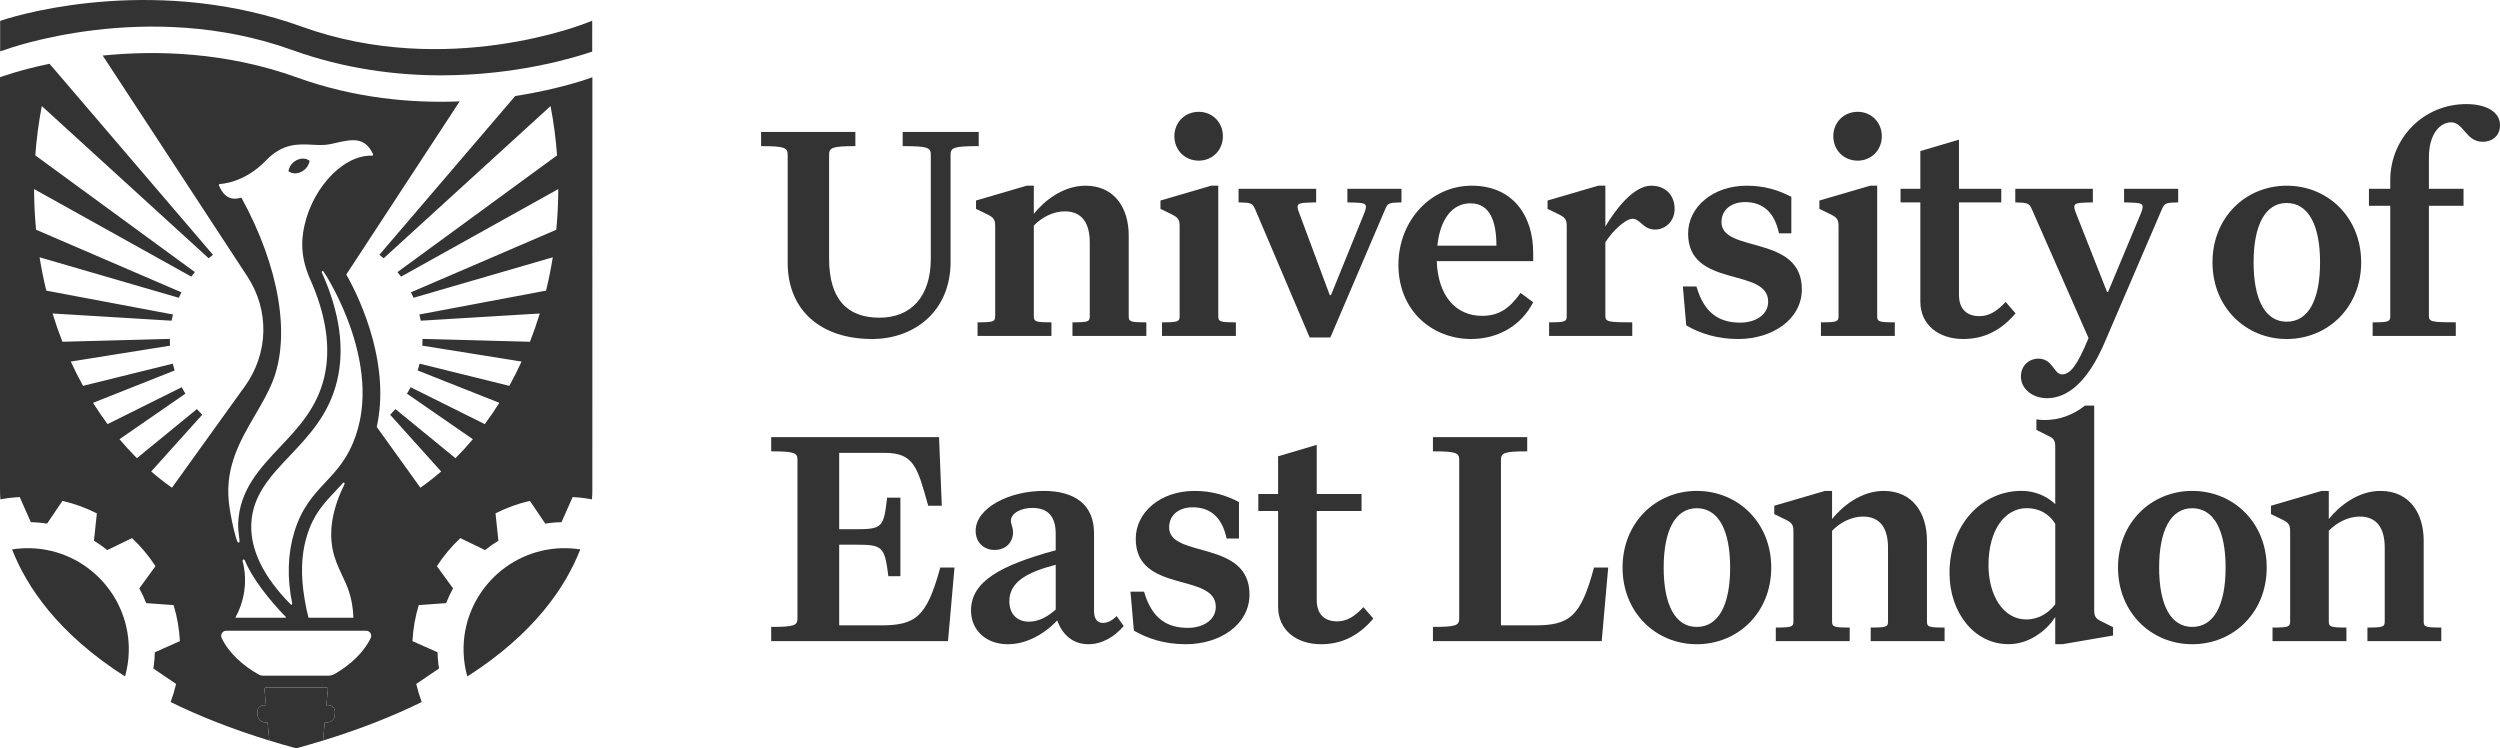 <?xml version="1.0" encoding="utf-8"?>
<!-- Generator: Adobe Illustrator 26.5.2, SVG Export Plug-In . SVG Version: 6.00 Build 0)  -->
<svg version="1.1" id="Layer_1" xmlns="http://www.w3.org/2000/svg" xmlns:xlink="http://www.w3.org/1999/xlink" x="0px" y="0px"
	 viewBox="0 0 4270.56 1278.28" style="enable-background:new 0 0 4270.56 1278.28;" xml:space="preserve">
<style type="text/css">
	.st0{fill:#333333;}
</style>
<g>
	<path class="st0" d="M880.11,164.01L648.07,435.27c2.5,1.93,4.97,3.87,7.36,5.9l285.04-259.98c5.26,27.35,9,55.48,11.12,84.23
		L678.97,464.81c2.12,2.53,4.15,5.13,6.13,7.76L953.62,323c-0.01,2.74,0.01,5.48-0.03,8.23c-0.28,20.69-1.41,41.11-3.31,61.22
		L701.95,499.35c1.58,3.07,3.07,6.18,4.48,9.33l237.85-69.17c-3.1,19.35-6.93,38.35-11.47,56.94l-216.42,40.77
		c0.89,3.51,1.69,7.04,2.36,10.62l203.33-12.33c-5.05,16.48-10.66,32.6-16.8,48.3l-183.62-4.92c0.01,1.14,0.08,2.27,0.07,3.41
		c-0.04,2.74-0.19,5.45-0.35,8.16l169.59,27.15c-6.53,14.25-13.53,28.08-20.94,41.51l-153.27-37.9c-0.96,3.92-2.02,7.8-3.23,11.61
		l139.45,55.29c-7.89,12.57-16.19,24.7-24.85,36.37l-126.62-62.99c-1.96,3.74-4.09,7.4-6.31,11l112.56,77.77
		c-9.55,11.35-19.46,22.18-29.74,32.43l-102.45-83.86c-2.94,3.3-5.96,6.54-9.13,9.64l87.16,96.92
		c-11.46,9.93-23.29,19.19-35.46,27.74l-74.6-103.85c22.89-102.73-23.86-210.63-51.99-260.4l2.6-3.94l191.05-291.76
		c-81.95,3.24-178.8-5.16-277.86-40.85c-121.3-43.7-239.9-46.68-331.9-37.43l242.32,370.05l4.45,6.75
		c38.38,58.26,36.75,131.71-4.19,188.64l-5.3,7.37c-0.03-0.02-0.06-0.04-0.08-0.05L293.75,833.13c-12.16-8.55-24-17.81-35.46-27.74
		l87.16-96.92c-3.17-3.11-6.19-6.34-9.13-9.65l-102.45,83.86c-10.27-10.25-20.19-21.08-29.74-32.43l112.56-77.77
		c-2.22-3.6-4.34-7.26-6.31-11l-126.62,62.99c-8.66-11.67-16.96-23.79-24.85-36.37l139.45-55.28c-1.22-3.82-2.28-7.7-3.23-11.61
		l-153.27,37.9c-7.41-13.43-14.41-27.26-20.94-41.51l169.59-27.15c-0.16-2.71-0.31-5.42-0.35-8.16c-0.02-1.14,0.06-2.27,0.07-3.41
		l-183.62,4.92c-6.15-15.7-11.75-31.82-16.8-48.3l203.33,12.33c0.67-3.58,1.47-7.11,2.36-10.62L79.07,496.45
		c-4.54-18.59-8.37-37.59-11.47-56.94l237.85,69.17c1.41-3.15,2.9-6.26,4.48-9.33L61.61,392.44c-1.9-20.11-3.04-40.52-3.31-61.22
		c-0.04-2.75-0.02-5.49-0.03-8.23l268.51,149.57c1.98-2.63,4.01-5.23,6.13-7.76L60.29,265.42c2.12-28.75,5.86-56.87,11.12-84.23
		l285.04,259.98c2.39-2.03,4.87-3.98,7.36-5.9L84.62,108.9C31.83,119.96,0,131.95,0,131.95v0v704.39c0,4.83,0.18,10.42,0.65,16.65h0
		c10.82-1.97,21.84-3.29,33-3.89l19.06,42.87c6.83,0.16,13.67,0.65,20.6,1.47c2.4,0.29,4.75,0.67,7.1,1.03l26.32-38.89
		c20.71,4.84,40.39,12.05,58.72,21.36l-4.94,46.74c7.96,4.85,15.6,10.19,22.78,16l42.21-20.47c15.24,14.31,28.71,30.4,40.09,47.91
		l-27.62,37.97c4.46,8.12,8.44,16.52,11.82,25.19l46.78,3.37c5.99,19.74,9.62,40.36,10.73,61.56l-42.85,19.05
		c-0.18,6.84-0.63,13.71-1.45,20.61c-0.29,2.39-0.67,4.71-1.06,7.09l38.89,26.34c-2.49,10.6-5.6,20.92-9.28,30.94v0
		c47.96,23.62,103.7,45.85,168.53,65.77l0-0.02l-2.95-31.08h-4.77c-6.31,0-11.79-5.15-12.24-11.57l-0.4-5.67
		c-0.46-6.59,4.44-12.01,10.95-12.01h3.68l-2.6-27.43c-0.14-1.47,1.02-2.74,2.49-2.74h103.43c1.48,0,2.63,1.27,2.49,2.74l-2.6,27.43
		h3.68c6.51,0,11.41,5.41,10.95,12.01l-0.4,5.67c-0.45,6.43-5.93,11.57-12.24,11.57h-4.77l-2.95,31.08l-0.01,0.02
		c64.83-19.91,120.57-42.15,168.54-65.77l0,0c-3.68-10.02-6.8-20.34-9.28-30.94l38.89-26.34c-0.4-2.37-0.77-4.7-1.06-7.09
		c-0.82-6.9-1.27-13.77-1.45-20.61l-42.85-19.05c1.1-21.21,4.73-41.82,10.73-61.56l46.78-3.37c3.38-8.67,7.36-17.07,11.82-25.19
		l-27.62-37.97c11.37-17.51,24.84-33.6,40.09-47.91l42.21,20.47c7.18-5.81,14.83-11.15,22.78-16l-4.94-46.74
		c18.33-9.31,38.01-16.52,58.72-21.36l26.32,38.89c2.35-0.36,4.69-0.74,7.1-1.03c6.93-0.82,13.77-1.31,20.6-1.47l19.06-42.87
		c11.16,0.6,22.18,1.91,33,3.89c0.46-6.23,0.65-11.82,0.65-16.65V131.95C1011.88,131.95,960.61,151.63,880.11,164.01z
		 M596.88,769.64c-11.83,23.09-26.69,38.98-41.03,54.31c-19.93,21.3-40.48,43.28-53.1,84.89c-11.33,37.37-12.52,78.44-3.61,122.04
		c0.15,0.72-0.15,1.45-0.74,1.82c-0.24,0.14-0.5,0.22-0.76,0.22c-0.38,0-0.76-0.15-1.06-0.45c-46.42-46.99-69.12-93.26-67.3-137.52
		c2.01-49.12,32.94-81.76,65.81-116.45c32.89-34.7,67.02-70.73,80.83-128.41c13.12-54.81,4.42-116.86-26.12-184.54
		c-0.34-0.76-0.18-1.77,0.42-2.3c0.6-0.52,1.49-0.48,2.06,0.07C553.64,464.64,666.15,634.46,596.88,769.64z M568.23,938.49
		c3.28,16.36,9.17,29.11,15.38,42.58c8.28,17.94,18.7,36.75,20.1,74.15h-76.7c-2.43-9.3-4.47-18.71-6.05-28.2
		c-3.51-21.1-10.85-65.17,3.27-111.53c11.11-36.5,28.28-54.71,48.2-75.86c4.45-4.73,9.04-9.61,13.66-14.83
		c0.55-0.61,1.42-0.7,2.05-0.19c0.63,0.51,0.82,1.45,0.45,2.2C568.39,867.72,561.57,905.28,568.23,938.49z M414.3,958.36
		c-0.16-1.12,0.47-2.2,1.47-2.51c1-0.3,2.06,0.25,2.47,1.29c11.49,29.05,41.15,67.28,69.88,96.59c0.53,0.54,0.18,1.49-0.55,1.49
		l-84.75,0c-0.43,0-0.68-0.51-0.46-0.91C429.55,1004.98,414.39,958.99,414.3,958.36z M436.06,708.51
		c11.3-19.37,22-37.71,29.74-57.16c30.59-76.86,12.28-193.81-53.44-313.75c-6.06,1.18-25.78,9.06-38.3-20.75
		c-0.24-0.56-0.2-1.23,0.09-1.75c0.29-0.52,0.8-0.84,1.35-0.84h0h0c0.6,0,41.19-0.77,79.32-40.53c27.99-29.2,55-27.76,78.84-26.49
		c10.33,0.55,20.09,1.07,29.37-0.81c3.82-0.77,7.56-1.61,11.21-2.43c26.28-5.9,48.98-10.99,62.97,19.26
		c0.27,0.58,0.24,1.27-0.06,1.82c-0.31,0.55-0.65,0.84-1.43,0.86c-0.77-0.03-1.55-0.04-2.33-0.04
		c-51.13,0-105.89,62.54-115.69,132.5c-5.02,35.81,4.73,60.3,11.18,76.47c28.46,62.89,36.79,120.04,24.92,169.91
		c-12.43,52.18-44.64,86.24-75.69,119.06c-33.99,35.93-68.97,72.91-71.25,129.95c-0.33,8.37,0.88,17.67,1.68,23.82
		c0.93,7.17,1.16,8.88-0.79,9.24c-0.07,0.01-0.15,0.02-0.22,0.02c-0.39,0-0.87-0.17-1.16-0.41c-3.11-2.56-13.07-45.21-15.53-69.55
		C384.74,796.48,410.77,751.87,436.06,708.51z M633.35,1089.54c-11.97,25.75-36.62,47.29-61.22,61.51
		c-3.55,2.05-7.56,3.18-11.66,3.18H449.87c-2.88,0-5.72-0.69-8.23-2.1c-25.21-14.19-50.82-36.16-63.1-62.56
		c-2.63-5.66,1.66-12.12,7.9-12.12c43.27,0,195.81,0,239.03,0C631.69,1077.45,635.97,1083.89,633.35,1089.54z"/>
	<g>
		<path class="st0" d="M958.83,936.48c-95.14,3.1-169.99,83.02-166.89,178.13c0.46,14.17,2.66,27.88,6.33,40.96l0,0
			c114.09-72.88,168.02-152.9,192.98-217.07C980.71,936.86,969.88,936.12,958.83,936.48z"/>
		<path class="st0" d="M213.6,1155.58c3.67-13.08,5.87-26.79,6.33-40.96c3.1-95.12-71.75-175.03-166.89-178.13
			c-11.05-0.36-21.88,0.37-32.42,2.03h0C45.58,1002.67,99.51,1082.7,213.6,1155.58L213.6,1155.58z"/>
	</g>
	<path class="st0" d="M1011.64,35.36l-8.91,3.45c-2.36,0.91-238.54,96.31-486.85,6.85C274.89-41.18,47.71,19.61,0.24,35.66v52.1
		l8.63-2.8c2.4-0.9,242.56-88.77,490.28,0.49c89.97,32.42,177.66,43.25,254.68,43.25c129.15,0,228.23-30.43,257.81-40.63V35.36z"/>
	<path class="st0" d="M505.94,1278.28"/>
	<path class="st0" d="M561.23,1204.65h-3.68l2.6-27.43c0.14-1.47-1.02-2.74-2.49-2.74H454.23c-1.48,0-2.63,1.27-2.49,2.74l2.6,27.43
		h-3.68c-6.51,0-11.41,5.41-10.95,12.01l0.4,5.67c0.45,6.43,5.93,11.57,12.24,11.57h4.77l2.95,31.08c14.83,4.55,30.09,9,45.88,13.3
		c15.79-4.3,31.05-8.74,45.88-13.3l2.95-31.08h4.77c6.31,0,11.79-5.15,12.24-11.57l0.4-5.67
		C572.64,1210.07,567.74,1204.65,561.23,1204.65z"/>
	<g>
		<path class="st0" d="M3496.54,680.19c-23.76,0-44.35-15.31-44.35-36.96c0-20.07,15.31-30.63,29.57-30.63
			c25.34,0,26.4,26.93,40.66,26.93c13.73,0,25.75-14.49,45.28-62.01l-96.63-219.67c-4.75-11.09-7.4-11.61-28.51-12.14v-23.23h132.53
			v23.23c-25.87,0.53-31.68,1.05-31.68,7.39c0,3.17,1.05,6.87,2.64,10.56l53.33,135.18h1.59l56.49-135.18
			c1.59-3.69,2.64-7.39,2.64-10.56c0-6.33-5.81-6.86-31.69-7.39v-23.23h92.41v23.23c-21.13,0.53-23.23,1.05-27.99,12.14
			l-97.02,225.71C3574.69,633.2,3543.01,680.19,3496.54,680.19z"/>
		<path class="st0" d="M1608.83,863.92h-23.23c-18.48-66.01-24.29-90.3-74.45-90.3h-77.62v130.42h27.46
			c46.47,0,48.58-3.16,54.39-53.86h22.7v134.12h-20.59c-6.34-51.22-10.03-53.86-56.5-53.86h-27.46v137.81h70.76
			c59.67,0,78.68-13.72,101.91-98.74h24.29l-11.09,125.67h-302.04v-24.29c40.13,0,44.88-2.64,44.88-14.78V785.77
			c0-12.15-4.75-14.78-44.88-14.78V746.7h286.72L1608.83,863.92z"/>
		<path class="st0" d="M1806.03,1059.83c-24.29,25.34-54.39,40.66-84.49,40.66c-36.96,0-62.84-23.76-62.84-57.56
			c0-49.11,49.11-77.09,144.68-102.96v-28.51c0-29.04-13.2-43.83-40.13-43.83c-19.01,0-36.43,8.98-36.43,22.17
			c0,5.29,3.7,11.09,3.7,19.54c0,16.89-12.14,30.1-31.68,30.1c-16.9,0-32.21-11.62-32.21-32.74c0-38.55,56.5-68.12,116.17-68.12
			c52.8,0,86.07,23.23,86.07,72.34v133.6c0,13.72,6.86,19.54,14.78,19.54c7.92,0,15.32-3.17,23.76-11.62l12.14,16.9
			c-15.31,17.95-36.43,31.15-60.2,31.15C1833.49,1100.48,1815.01,1085.17,1806.03,1059.83z M1724.19,1027.09
			c0,22.71,14.26,34.85,33.27,34.85c16.37,0,30.63-7.39,45.94-20.59v-76.57C1756.93,976.93,1724.19,992.77,1724.19,1027.09z"/>
		<path class="st0" d="M1997.12,900.89c0,53.33,137.29,20.59,137.29,114.58c0,51.75-50.69,85.02-108.78,85.02
			c-36.96,0-66-10.03-88.71-23.23l-5.81-66.53h23.23c13.73,47.52,40.66,61.78,74.98,61.78c24.82,0,47.52-12.67,47.52-35.9
			c0-59.14-136.76-22.18-136.76-116.17c0-45.42,42.24-81.85,100.32-81.85c29.57,0,53.86,7.39,76.04,19.01v62.31h-21.12
			c-7.39-34.86-26.4-53.33-58.08-53.33C2014.54,866.57,1997.12,879.23,1997.12,900.89z"/>
		<path class="st0" d="M2256.68,1100.48c-42.24,0-73.4-24.29-73.4-63.89V872.9h-33.79v-29.04h33.79v-64.42l66.01-19.54v83.95h76.56
			v29.04h-76.56v152.07c0,24.29,13.2,36.44,34.85,36.44c16.37,0,29.57-7.92,44.88-24.29l16.9,19.54
			C2322.68,1084.12,2294.17,1100.48,2256.68,1100.48z"/>
		<path class="st0" d="M2736.08,1095.2h-288.3v-24.29c40.13,0,44.88-2.64,44.88-14.78V785.77c0-12.15-4.75-14.78-44.88-14.78V746.7
			h161.05v24.29c-39.6,0-44.88,2.64-44.88,14.78v282.49h57.02c59.67,0,79.21-13.72,101.92-98.74h24.29L2736.08,1095.2z"/>
		<path class="st0" d="M2898.43,838.58c70.23,0,127.26,53.86,127.26,130.95s-57.03,130.95-127.26,130.95
			c-69.7,0-126.73-53.86-126.73-130.95S2828.73,838.58,2898.43,838.58z M2898.43,868.15c-36.43,0-56.5,37.49-56.5,101.38
			c0,64.42,20.07,101.38,56.5,101.38c36.96,0,57.03-36.96,57.03-101.38C2955.46,905.64,2935.39,868.15,2898.43,868.15z"/>
		<path class="st0" d="M3159.67,1095.2h-126.2v-23.23c26.93,0,30.1-1.05,30.1-10.56V907.22c0-11.09-3.16-14.26-12.14-19.01
			l-20.59-10.03v-14.26l86.6-25.34h12.14v48.05c16.9-21.13,49.11-48.05,88.18-48.05c49.64,0,73.93,38.02,73.93,85.01v137.82
			c0,9.5,2.64,10.56,30.1,10.56v23.23h-126.2v-23.23c26.93,0,29.57-1.05,29.57-10.56V935.74c0-33.27-13.2-53.33-42.77-53.33
			c-20.06,0-39.6,10.56-52.8,24.29v154.71c0,9.5,3.17,10.56,30.1,10.56V1095.2z"/>
		<path class="st0" d="M3744.79,838.58c70.23,0,127.26,53.86,127.26,130.95s-57.03,130.95-127.26,130.95
			c-69.7,0-126.73-53.86-126.73-130.95S3675.09,838.58,3744.79,838.58z M3744.79,868.15c-36.43,0-56.5,37.49-56.5,101.38
			c0,64.42,20.07,101.38,56.5,101.38c36.97,0,57.03-36.96,57.03-101.38C3801.82,905.64,3781.75,868.15,3744.79,868.15z"/>
		<path class="st0" d="M4008.18,1095.2h-126.2v-23.23c26.93,0,30.1-1.05,30.1-10.56V907.22c0-11.09-3.16-14.26-12.14-19.01
			l-20.59-10.03v-14.26l86.6-25.34h12.14v48.05c16.9-21.13,49.11-48.05,88.18-48.05c49.64,0,73.93,38.02,73.93,85.01v137.82
			c0,9.5,2.64,10.56,30.1,10.56v23.23h-126.2v-23.23c26.93,0,29.57-1.05,29.57-10.56V935.74c0-33.27-13.2-53.33-42.77-53.33
			c-20.06,0-39.6,10.56-52.8,24.29v154.71c0,9.5,3.17,10.56,30.1,10.56V1095.2z"/>
		<path class="st0" d="M1541.95,249.61v-24.29h129.9v24.29c-42.77,0-48.05,2.64-48.05,14.78v183.23
			c0,83.43-61.25,131.48-134.12,131.48c-86.6,0-144.15-48.05-144.15-130.42V264.4c0-12.15-5.28-14.78-45.41-14.78v-24.29h161.05
			v24.29c-39.6,0-44.88,2.64-44.88,14.78v177.42c0,70.22,31.69,100.86,86.07,100.86c53.86,0,87.65-35.91,87.65-100.86V264.4
			C1590.01,252.25,1585.25,249.61,1541.95,249.61z"/>
		<path class="st0" d="M1796.1,573.83h-126.2v-23.23c26.93,0,30.1-1.05,30.1-10.56V385.85c0-11.09-3.17-14.26-12.14-19.01
			l-20.6-10.03v-14.26l86.6-25.34H1766v48.05c16.9-21.13,49.11-48.05,88.18-48.05c49.63,0,73.92,38.02,73.92,85.01v137.82
			c0,9.5,2.64,10.56,30.1,10.56v23.23H1832v-23.23c26.93,0,29.57-1.05,29.57-10.56V414.36c0-33.27-13.2-53.33-42.77-53.33
			c-20.06,0-39.6,10.56-52.8,24.29v154.71c0,9.5,3.17,10.56,30.1,10.56V573.83z"/>
		<path class="st0" d="M2002.93,366.84l-20.6-10.03v-14.26l86.6-25.34h12.14v222.83c0,9.5,3.17,10.56,30.1,10.56v23.23h-126.2
			v-23.23c26.93,0,30.1-1.05,30.1-10.56V385.85C2015.08,374.76,2011.91,371.59,2002.93,366.84z M2047.81,191
			c23.23,0,41.19,17.95,41.19,41.71s-17.95,41.72-41.19,41.72c-23.76,0-41.71-17.96-41.71-41.72S2024.06,191,2047.81,191z"/>
		<path class="st0" d="M2394.02,322.48v23.23c-21.12,0.53-23.76,1.05-27.99,12.14l-93.46,218.61h-35.38l-92.94-218.61
			c-4.75-11.09-7.39-11.61-28.51-12.14v-23.23h132.54v23.23c-25.88,0.53-31.69,1.05-31.69,7.39c0,3.17,1.05,6.87,2.64,10.56
			l52.28,140.46h2.11l57.03-140.46c1.58-3.69,2.64-7.39,2.64-10.56c0-6.33-5.81-6.86-31.68-7.39v-23.23H2394.02z"/>
		<path class="st0" d="M2512.91,579.11c-65.48,0-124.09-47.52-124.09-126.73c0-76.04,55.97-135.18,125.14-135.18
			c70.76,0,105.08,51.75,105.08,114.59v14.26H2454.3c2.11,60.19,33.26,93.46,77.09,93.46c28.51,0,46.47-11.62,66.01-39.07
			l21.65,15.84C2598.97,555.87,2559.37,579.11,2512.91,579.11z M2455.35,419.64h100.86c0-39.6-10.03-72.34-44.36-72.34
			C2481.22,347.3,2460.1,373.71,2455.35,419.64z"/>
		<path class="st0" d="M2788.26,573.83h-142.05v-23.23c26.93,0,30.1-1.05,30.1-10.56V385.85c0-11.09-3.16-14.26-12.14-19.01
			l-20.59-10.03v-14.26l86.6-25.34h12.14v69.7c16.9-28.51,48.05-69.7,78.15-69.7c25.35,0,40.14,16.89,40.14,39.6
			c0,22.71-17.43,35.38-33.27,35.38c-20.6,0-25.35-18.48-38.55-18.48c-13.2,0.53-34.32,21.12-46.47,40.13v125.67
			c0,10.03,4.23,11.09,45.94,11.09V573.83z"/>
		<path class="st0" d="M2940.68,379.51c0,53.33,137.29,20.59,137.29,114.58c0,51.75-50.69,85.02-108.77,85.02
			c-36.97,0-66.01-10.03-88.71-23.23l-5.81-66.53h23.23c13.73,47.52,40.66,61.78,74.98,61.78c24.82,0,47.52-12.67,47.52-35.9
			c0-59.14-136.76-22.18-136.76-116.17c0-45.42,42.24-81.85,100.33-81.85c29.57,0,53.86,7.39,76.03,19.01v62.31h-21.12
			c-7.4-34.86-26.41-53.33-58.08-53.33C2958.1,345.19,2940.68,357.86,2940.68,379.51z"/>
		<path class="st0" d="M3128.51,366.84l-20.59-10.03v-14.26l86.6-25.34h12.14v222.83c0,9.5,3.17,10.56,30.1,10.56v23.23h-126.2
			v-23.23c26.93,0,30.1-1.05,30.1-10.56V385.85C3140.65,374.76,3137.49,371.59,3128.51,366.84z M3173.39,191
			c23.24,0,41.19,17.95,41.19,41.71s-17.96,41.72-41.19,41.72c-23.76,0-41.71-17.96-41.71-41.72S3149.63,191,3173.39,191z"/>
		<path class="st0" d="M3906.15,317.2c70.23,0,127.26,53.86,127.26,130.95s-57.03,130.95-127.26,130.95
			c-69.7,0-126.73-53.86-126.73-130.95S3836.45,317.2,3906.15,317.2z M3906.15,346.77c-36.43,0-56.5,37.49-56.5,101.38
			c0,64.42,20.07,101.38,56.5,101.38c36.96,0,57.03-36.96,57.03-101.38C3963.18,384.26,3943.11,346.77,3906.15,346.77z"/>
		<path class="st0" d="M4195.06,573.83h-142.05v-23.23c26.93,0,30.1-1.05,30.1-10.56V351.52h-36.44v-29.04h36.44V307.7
			c0-71.29,56.49-129.9,129.9-129.9c33.79,0,57.55,13.2,57.55,35.9c0,20.6-15.84,28.51-29.57,28.51
			c-28.51,0-32.73-33.27-53.86-33.27c-18.48,0-38.02,19.01-38.02,60.2v53.33h59.15v29.04h-59.15v187.98
			c0,10.03,4.23,11.09,45.94,11.09V573.83z"/>
		<path class="st0" d="M3353.76,579.11c-42.24,0-73.4-24.29-73.4-63.89V345.7h-33.79v-23.22h33.79v-64.42l66.01-19.54v83.95h72.26
			v23.22h-72.26V503.6c0,24.29,13.2,36.44,34.85,36.44c16.37,0,29.57-7.92,44.89-24.29l16.89,19.54
			C3419.76,562.74,3391.24,579.11,3353.76,579.11z"/>
		<path class="st0" d="M3589.52,1061.32c-8.98-4.23-12.15-7.92-12.15-19.01V692.82h-15.66c-20.85,16.28-43.84,24.67-68.96,24.67
			c-4.84,0-9.53-0.44-14.12-1.12v18.01l20.06,10.03c9.5,4.23,12.14,7.92,12.14,19.01v97.78c-12.67-12.15-32.73-22.71-57.56-22.71
			c-67.05,0-123.03,56.5-123.03,140.46c0,67.59,42.24,121.45,100.86,121.45c38.55,0,68.12-27.46,79.73-46.47v46.47h12.68
			l86.07-14.78v-14.26L3589.52,1061.32z M3510.84,1032.28c-11.09,14.26-27.45,25.87-49.63,25.87c-38.55,0-64.42-40.13-64.42-92.93
			c0-59.14,27.45-97.16,65.47-97.16c19.54,0,37.49,8.45,48.58,26.93V1032.28z"/>
	</g>
	<path class="st0" d="M506.89,273.5c-7.96,3.96-13.2,11.46-14.09,18.96c5.5,4.32,13.93,5.02,21.88,1.07
		c7.95-3.95,13.21-11.45,14.11-18.95C523.3,270.24,514.85,269.54,506.89,273.5z"/>
</g>
</svg>
